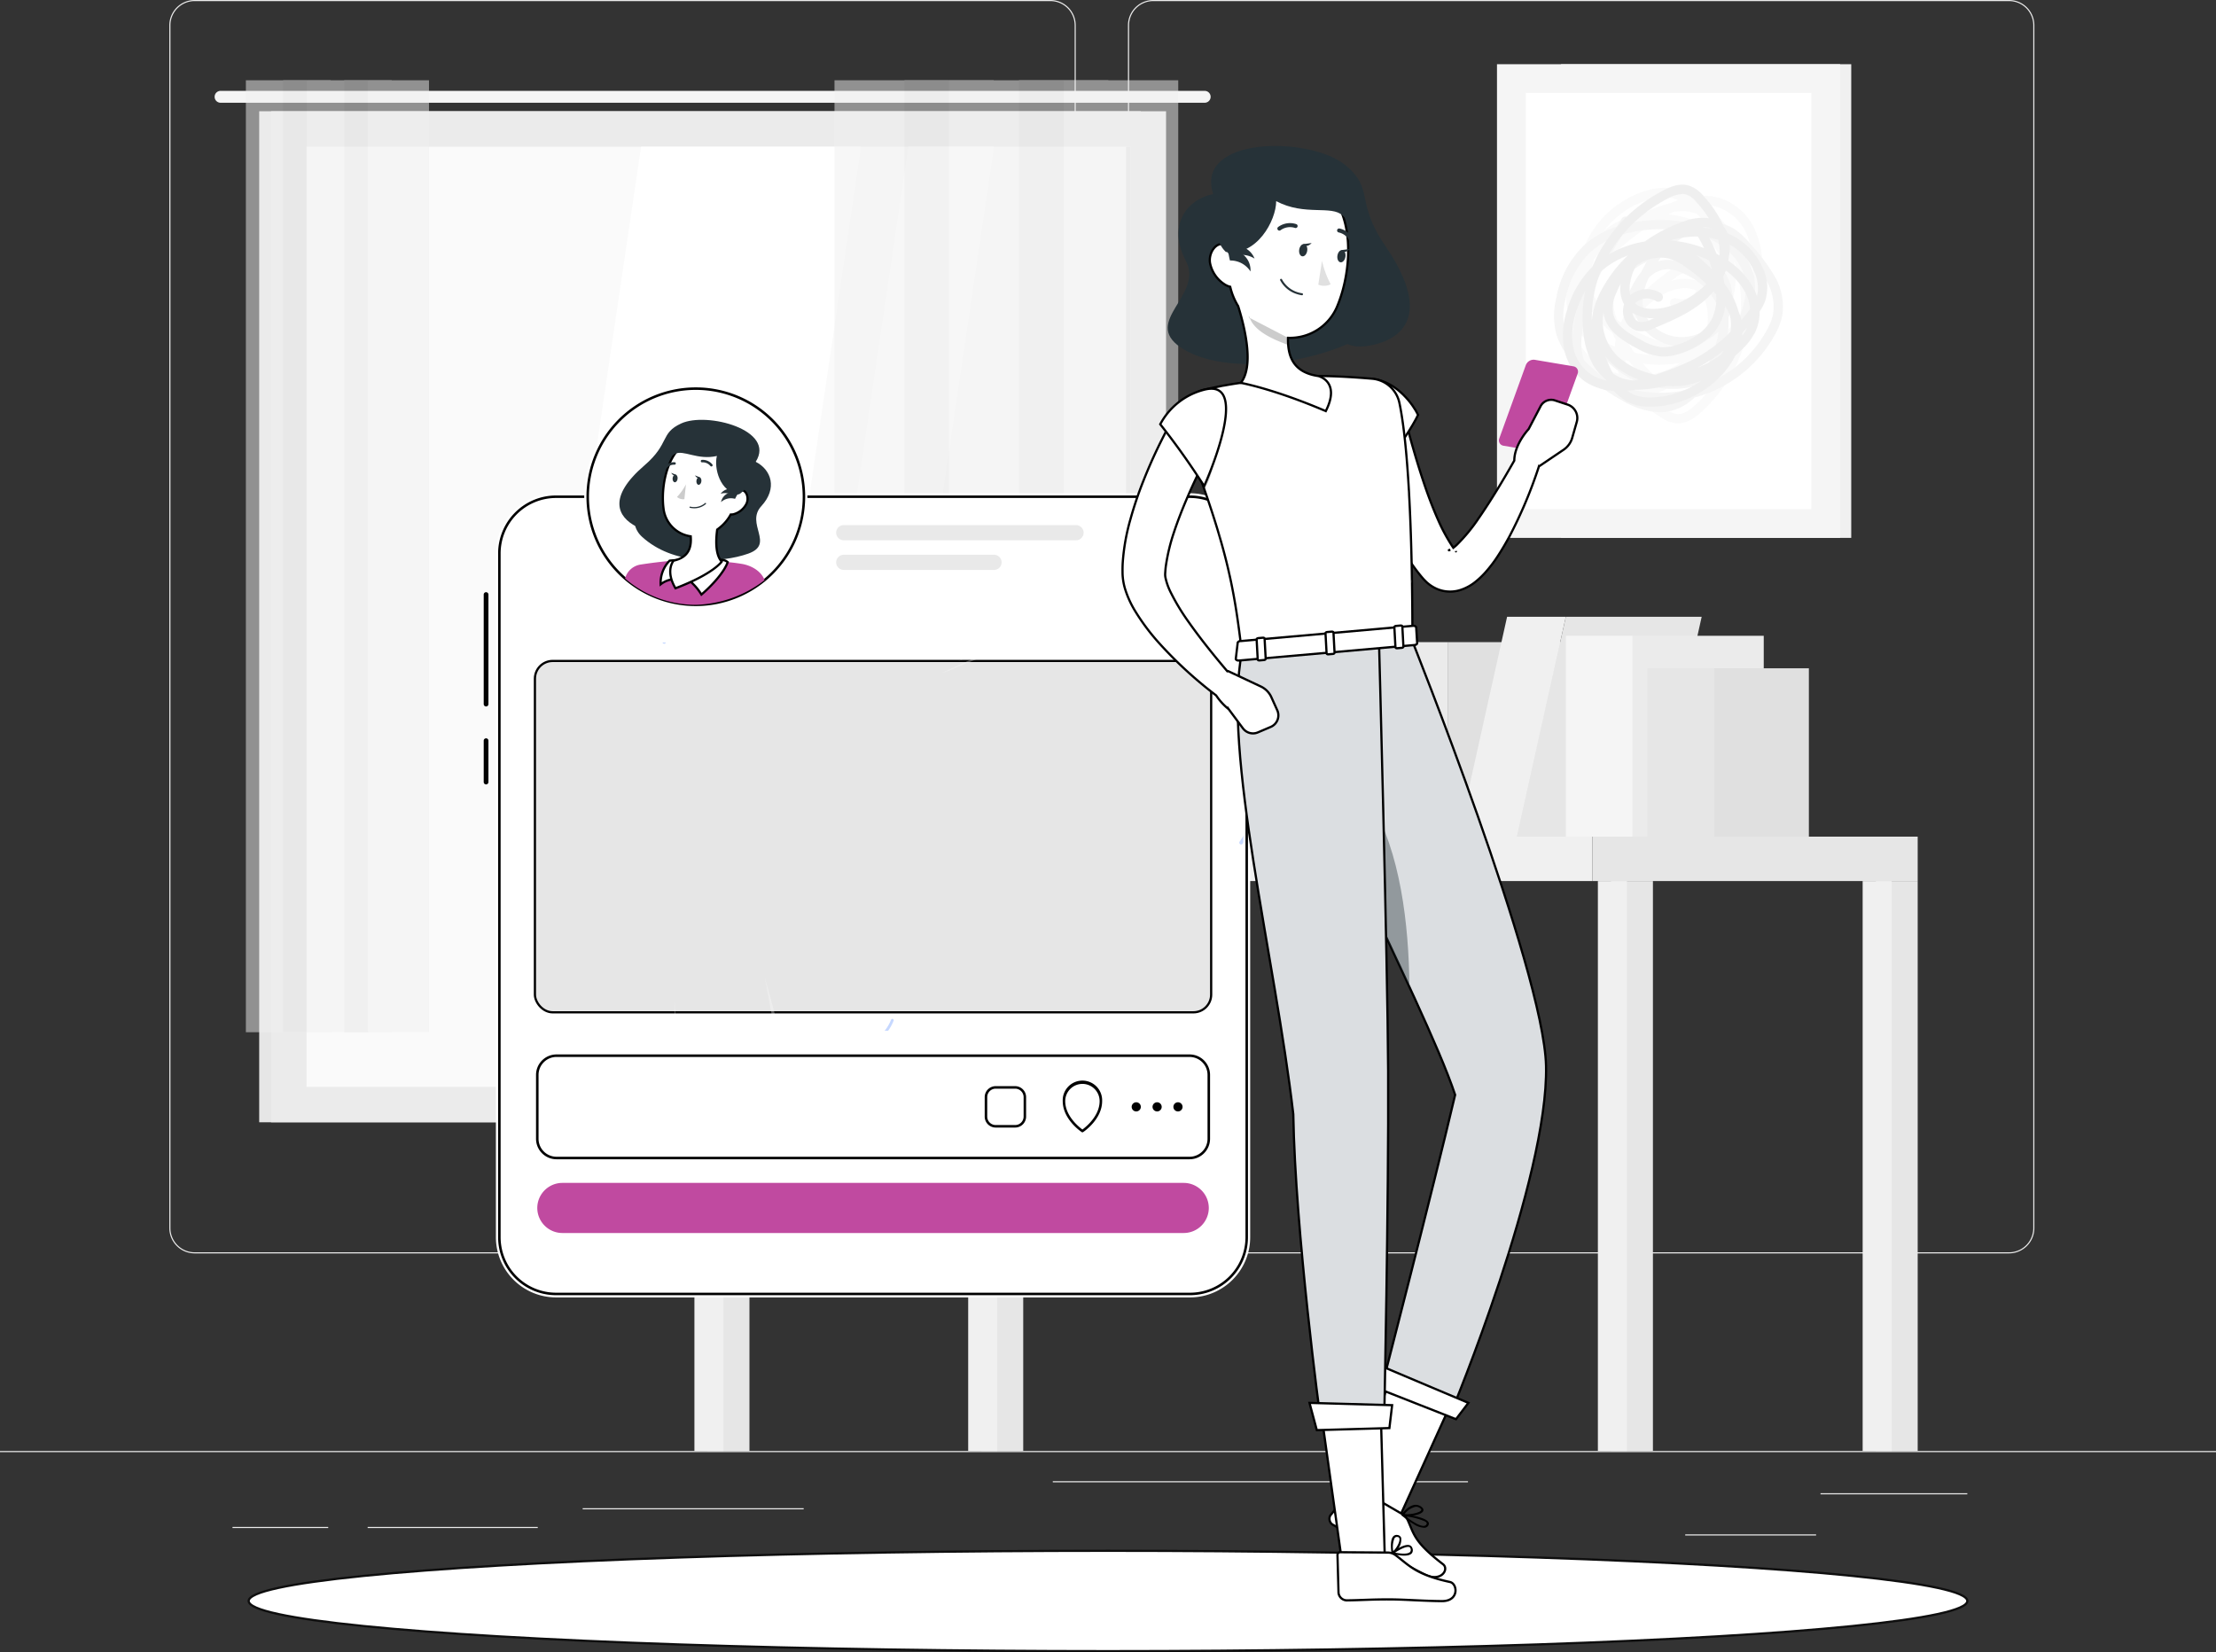<svg xmlns="http://www.w3.org/2000/svg" width="500" height="372.859" viewBox="0 0 500 372.859">
  <rect x="0" y="0" width="500" height="372.859" fill="#333333" stroke="none"/>
  <g id="_7887407_3793109" data-name="7887407_3793109" transform="translate(0 -54.952)">
    <g id="Background_Complete">
      <g id="Group_296491" data-name="Group 296491">
        <rect id="Rectangle_115697" data-name="Rectangle 115697" width="500" height="0.25" transform="translate(0 382.398)" fill="#ebebeb"/>
        <rect id="Rectangle_115698" data-name="Rectangle 115698" width="33.122" height="0.25" transform="translate(410.767 391.922)" fill="#ebebeb"/>
        <rect id="Rectangle_115699" data-name="Rectangle 115699" width="49.862" height="0.25" transform="translate(131.471 395.306)" fill="#ebebeb"/>
        <rect id="Rectangle_115700" data-name="Rectangle 115700" width="29.526" height="0.25" transform="translate(380.241 401.208)" fill="#ebebeb"/>
        <rect id="Rectangle_115701" data-name="Rectangle 115701" width="21.597" height="0.25" transform="translate(52.459 399.528)" fill="#ebebeb"/>
        <rect id="Rectangle_115702" data-name="Rectangle 115702" width="38.374" height="0.25" transform="translate(82.959 399.528)" fill="#ebebeb"/>
        <rect id="Rectangle_115703" data-name="Rectangle 115703" width="93.676" height="0.25" transform="translate(237.544 389.208)" fill="#ebebeb"/>
        <path id="Path_378880" data-name="Path 378880" d="M237.014,337.8H43.915a5.715,5.715,0,0,1-5.708-5.708V60.66a5.715,5.715,0,0,1,5.708-5.708h193.1a5.715,5.715,0,0,1,5.707,5.708V332.092A5.715,5.715,0,0,1,237.014,337.8ZM43.915,55.2a5.464,5.464,0,0,0-5.458,5.458V332.093a5.464,5.464,0,0,0,5.458,5.458h193.1a5.463,5.463,0,0,0,5.457-5.458V60.66a5.464,5.464,0,0,0-5.457-5.458H43.915Z" fill="#ebebeb"/>
        <path id="Path_378881" data-name="Path 378881" d="M453.31,337.8h-193.1a5.714,5.714,0,0,1-5.707-5.708V60.66a5.715,5.715,0,0,1,5.707-5.708h193.1a5.714,5.714,0,0,1,5.708,5.708V332.092A5.714,5.714,0,0,1,453.31,337.8ZM260.212,55.2a5.463,5.463,0,0,0-5.457,5.458V332.093a5.463,5.463,0,0,0,5.457,5.458h193.1a5.464,5.464,0,0,0,5.458-5.458V60.66A5.464,5.464,0,0,0,453.31,55.2h-193.1Z" fill="#ebebeb"/>
      </g>
      <g id="Group_296503" data-name="Group 296503">
        <g id="Group_296495" data-name="Group 296495">
          <g id="Group_296492" data-name="Group 296492">
            <rect id="Rectangle_115704" data-name="Rectangle 115704" width="198.901" height="228.152" transform="translate(58.483 80.059)" fill="#e6e6e6"/>
            <path id="Path_378882" data-name="Path 378882" d="M271.82,75.459H49.763A1.337,1.337,0,0,0,48.426,76.8h0a1.337,1.337,0,0,0,1.337,1.337H271.82a1.337,1.337,0,0,0,1.337-1.337h0A1.336,1.336,0,0,0,271.82,75.459Z" fill="#f5f5f5"/>
            <rect id="Rectangle_115705" data-name="Rectangle 115705" width="201.946" height="228.152" transform="translate(61.154 80.059)" fill="#ebebeb"/>
            <rect id="Rectangle_115706" data-name="Rectangle 115706" width="212.147" height="185.941" transform="translate(255.097 88.061) rotate(90)" fill="#fafafa"/>
            <path id="Path_378883" data-name="Path 378883" d="M113.271,300.209,144.648,88.062h49.631L162.9,300.209Z" fill="#fff"/>
            <path id="Path_378884" data-name="Path 378884" d="M173.563,300.209,204.941,88.062H224.29L192.912,300.209Z" fill="#fff"/>
            <rect id="Rectangle_115707" data-name="Rectangle 115707" width="212.147" height="1.016" transform="translate(255.097 88.062) rotate(90)" fill="#e6e6e6"/>
          </g>
          <g id="Group_296493" data-name="Group 296493" opacity="0.5">
            <rect id="Rectangle_115708" data-name="Rectangle 115708" width="13.773" height="214.823" transform="translate(55.477 73.066)" fill="#f0f0f0"/>
            <rect id="Rectangle_115709" data-name="Rectangle 115709" width="10.73" height="214.823" transform="translate(63.884 73.066)" fill="#e6e6e6"/>
            <rect id="Rectangle_115710" data-name="Rectangle 115710" width="13.773" height="214.823" transform="translate(69.249 73.066)" fill="#f0f0f0"/>
            <rect id="Rectangle_115711" data-name="Rectangle 115711" width="10.73" height="214.823" transform="translate(77.657 73.066)" fill="#e6e6e6"/>
            <rect id="Rectangle_115712" data-name="Rectangle 115712" width="13.773" height="214.823" transform="translate(83.022 73.066)" fill="#f0f0f0"/>
          </g>
          <g id="Group_296494" data-name="Group 296494" opacity="0.5">
            <rect id="Rectangle_115713" data-name="Rectangle 115713" width="25.852" height="214.823" transform="translate(188.29 73.066)" fill="#f0f0f0"/>
            <rect id="Rectangle_115714" data-name="Rectangle 115714" width="20.141" height="214.823" transform="translate(204.071 73.066)" fill="#e6e6e6"/>
            <rect id="Rectangle_115715" data-name="Rectangle 115715" width="25.852" height="214.823" transform="translate(214.142 73.066)" fill="#f0f0f0"/>
            <rect id="Rectangle_115716" data-name="Rectangle 115716" width="20.141" height="214.823" transform="translate(229.923 73.066)" fill="#e6e6e6"/>
            <rect id="Rectangle_115717" data-name="Rectangle 115717" width="25.852" height="214.823" transform="translate(239.993 73.066)" fill="#f0f0f0"/>
          </g>
        </g>
        <g id="Group_296496" data-name="Group 296496">
          <rect id="Rectangle_115718" data-name="Rectangle 115718" width="9.44" height="138.645" transform="translate(169.101 382.397) rotate(180)" fill="#e6e6e6"/>
          <rect id="Rectangle_115719" data-name="Rectangle 115719" width="6.556" height="138.645" transform="translate(163.239 382.397) rotate(180)" fill="#f0f0f0"/>
          <rect id="Rectangle_115720" data-name="Rectangle 115720" width="202.603" height="10.024" transform="translate(156.683 243.751)" fill="#f0f0f0"/>
          <rect id="Rectangle_115721" data-name="Rectangle 115721" width="9.44" height="128.62" transform="translate(372.952 382.396) rotate(180)" fill="#e6e6e6"/>
          <rect id="Rectangle_115722" data-name="Rectangle 115722" width="6.556" height="128.62" transform="translate(367.089 382.396) rotate(180)" fill="#f0f0f0"/>
          <rect id="Rectangle_115723" data-name="Rectangle 115723" width="9.44" height="128.62" transform="translate(432.691 382.396) rotate(180)" fill="#e6e6e6"/>
          <rect id="Rectangle_115724" data-name="Rectangle 115724" width="6.556" height="128.62" transform="translate(426.828 382.396) rotate(180)" fill="#f0f0f0"/>
          <rect id="Rectangle_115725" data-name="Rectangle 115725" width="9.44" height="128.62" transform="translate(230.872 382.396) rotate(180)" fill="#e6e6e6"/>
          <rect id="Rectangle_115726" data-name="Rectangle 115726" width="6.556" height="128.62" transform="translate(225.009 382.396) rotate(180)" fill="#f0f0f0"/>
          <rect id="Rectangle_115727" data-name="Rectangle 115727" width="73.405" height="10.024" transform="translate(432.691 253.776) rotate(180)" fill="#e6e6e6"/>
        </g>
        <g id="Group_296499" data-name="Group 296499">
          <g id="Group_296497" data-name="Group 296497">
            <rect id="Rectangle_115728" data-name="Rectangle 115728" width="26.679" height="43.89" transform="translate(240.741 199.861)" fill="#e0e0e0"/>
            <rect id="Rectangle_115729" data-name="Rectangle 115729" width="16.451" height="43.89" transform="translate(240.741 243.752) rotate(180)" fill="#ebebeb"/>
            <path id="Path_378885" data-name="Path 378885" d="M298.069,194.135H267.42l-11.051,49.617h30.648Z" fill="#e6e6e6"/>
            <path id="Path_378886" data-name="Path 378886" d="M254.163,194.135H267.42l-11.051,49.617H243.112Z" fill="#f0f0f0"/>
            <rect id="Rectangle_115730" data-name="Rectangle 115730" width="29.626" height="45.324" transform="translate(282.445 198.428)" fill="#ebebeb"/>
            <rect id="Rectangle_115731" data-name="Rectangle 115731" width="15.024" height="45.324" transform="translate(282.445 243.751) rotate(180)" fill="#f5f5f5"/>
            <rect id="Rectangle_115732" data-name="Rectangle 115732" width="21.45" height="37.989" transform="translate(300.804 205.762)" fill="#e0e0e0"/>
            <rect id="Rectangle_115733" data-name="Rectangle 115733" width="15.024" height="37.989" transform="translate(300.804 243.751) rotate(180)" fill="#e6e6e6"/>
          </g>
          <g id="Group_296498" data-name="Group 296498">
            <rect id="Rectangle_115734" data-name="Rectangle 115734" width="26.679" height="43.89" transform="translate(326.626 199.861)" fill="#e0e0e0"/>
            <rect id="Rectangle_115735" data-name="Rectangle 115735" width="16.451" height="43.89" transform="translate(326.627 243.752) rotate(180)" fill="#ebebeb"/>
            <path id="Path_378887" data-name="Path 378887" d="M383.954,194.135H353.306l-11.052,49.617H372.9Z" fill="#e6e6e6"/>
            <path id="Path_378888" data-name="Path 378888" d="M340.049,194.135h13.257l-11.052,49.617H329Z" fill="#f0f0f0"/>
            <rect id="Rectangle_115736" data-name="Rectangle 115736" width="29.626" height="45.324" transform="translate(368.33 198.428)" fill="#ebebeb"/>
            <rect id="Rectangle_115737" data-name="Rectangle 115737" width="15.024" height="45.324" transform="translate(368.329 243.751) rotate(180)" fill="#f5f5f5"/>
            <rect id="Rectangle_115738" data-name="Rectangle 115738" width="21.45" height="37.989" transform="translate(386.689 205.762)" fill="#e0e0e0"/>
            <rect id="Rectangle_115739" data-name="Rectangle 115739" width="15.024" height="37.989" transform="translate(386.689 243.751) rotate(180)" fill="#e6e6e6"/>
          </g>
        </g>
        <g id="Group_296502" data-name="Group 296502">
          <g id="Group_296500" data-name="Group 296500">
            <rect id="Rectangle_115740" data-name="Rectangle 115740" width="65.476" height="106.892" transform="translate(417.697 176.334) rotate(180)" fill="#f0f0f0"/>
            <rect id="Rectangle_115741" data-name="Rectangle 115741" width="77.422" height="106.892" transform="translate(415.188 176.334) rotate(180)" fill="#f5f5f5"/>
            <rect id="Rectangle_115742" data-name="Rectangle 115742" width="93.92" height="64.449" transform="translate(344.254 169.847) rotate(-90)" fill="#fff"/>
          </g>
          <g id="Group_296501" data-name="Group 296501" opacity="0.5">
            <path id="Path_378889" data-name="Path 378889" d="M378.63,150.492c-.07,0-.14,0-.21-.005a7.984,7.984,0,0,1-4.019-1.578,27.276,27.276,0,0,1-6.659-5.917,6.409,6.409,0,0,1-1.3-1.31,16.136,16.136,0,0,1-4.178-1.2,16.778,16.778,0,0,1-6.026-4.607,9.743,9.743,0,0,1-2.309-10.229,10.613,10.613,0,0,1-.434-4.695,14.252,14.252,0,0,1,1.961-5.165q.462-.793.984-1.562c1.333-7.406,7.342-14.013,15.153-16.281a13.067,13.067,0,0,1,4.073-.608,11.118,11.118,0,0,1,5.9,2.026,14.153,14.153,0,0,1,6.763.38,13.018,13.018,0,0,1,7.328,6.408,19.1,19.1,0,0,1,1.946,9,22.3,22.3,0,0,1-2.822,11.36.039.039,0,0,0-.006.011,31.238,31.238,0,0,1-.584,3.751,34.155,34.155,0,0,1-10.329,17.671C382.565,149.139,380.8,150.492,378.63,150.492Zm-7-6.374a30.113,30.113,0,0,0,3.928,3.039,6.022,6.022,0,0,0,2.948,1.234c1.512.05,2.9-1.034,3.947-1.994a32.073,32.073,0,0,0,9.638-16.316,22.65,22.65,0,0,1-7.458,5.127,33.969,33.969,0,0,1-7.5,6.76A11.381,11.381,0,0,1,371.629,144.118Zm-1.533-2.255a4.541,4.541,0,0,0,2.442,0c-.082-.073-.164-.146-.245-.221A20.217,20.217,0,0,1,370.1,141.863Zm-2-2.1a17.287,17.287,0,0,0,2.276,0,36.571,36.571,0,0,1-2.813-3.346c-.286-.069-.571-.144-.855-.223A12.923,12.923,0,0,0,368.1,139.759ZM370.71,137q1.066,1.246,2.255,2.4a18.8,18.8,0,0,0,6.228-2.56l-.115.007A28,28,0,0,1,370.71,137Zm-15.255-8.18a9.245,9.245,0,0,0,2.4,5.715,14.681,14.681,0,0,0,5.267,4.03,13.462,13.462,0,0,0,2.093.732,12.827,12.827,0,0,1-.6-2.787c-.005-.046-.01-.091-.014-.136-.061-.306-.112-.609-.151-.914a19.768,19.768,0,0,1-7.429-4.681A13.894,13.894,0,0,1,355.455,128.818Zm13.339,5.724a26.877,26.877,0,0,0,3.332.5c-.44-.212-.866-.427-1.273-.637-1.087-.558-2.226-1.171-3.362-1.85Q368.1,133.569,368.794,134.542Zm-12.644-8.9a11.39,11.39,0,0,0,2.386,3.69,17.134,17.134,0,0,0,5.821,3.839,11.691,11.691,0,0,1,.19-1.57q-.4-.764-.75-1.544a20.033,20.033,0,0,1-5.1-5.6,12.529,12.529,0,0,1-1.308-1.92q-.615,1.38-1.153,2.846C356.211,125.47,356.18,125.555,356.15,125.639Zm11.616,3.3a39.589,39.589,0,0,0,6.06,2.822,13.289,13.289,0,0,0,4.364.977h.054a8.95,8.95,0,0,0,6.785-3.458,11.572,11.572,0,0,0,.249-3.884,7.751,7.751,0,0,0-.969-3.31,5.947,5.947,0,0,1-6.834,2.166,1.05,1.05,0,0,1,.728-1.969,3.852,3.852,0,0,0,4.4-1.428,2.581,2.581,0,0,0,.148-.292c-2.034-1.128-4.889-.486-6.967.545a18.693,18.693,0,0,0-7.664,7.215Q367.931,128.636,367.766,128.936Zm19.884,1.9c-.1.174-.2.348-.3.52a18.543,18.543,0,0,0,5.387-5.5,30.362,30.362,0,0,0-1.559-12.213,17.853,17.853,0,0,1,.418,4.968,22.455,22.455,0,0,1-.609,3.859A29.821,29.821,0,0,1,387.65,130.832Zm-22.8-3.747q.443.311.9.609c2.191-5.042,7.025-8.719,10.965-11.715a5.96,5.96,0,0,1,3.715-1.581,4.409,4.409,0,0,1,2.232.722,5.193,5.193,0,0,1,2.4,4.566,8.215,8.215,0,0,1,2.213,4.761,18.048,18.048,0,0,0,.4-2.513,8.22,8.22,0,0,0-.859-5.253c-1.477-2.368-4.775-3.441-8.118-4.249a12.746,12.746,0,0,0-5.063-.512,9.271,9.271,0,0,0-3.065,1.235c-3.673,2.146-6.1,5.341-6.5,8.545A11.732,11.732,0,0,0,364.853,127.085Zm-4.42-3.829a16.674,16.674,0,0,0,1.679,1.7,11.77,11.77,0,0,1-.116-3.509c.475-3.849,3.286-7.624,7.52-10.1a11.2,11.2,0,0,1,3.765-1.491,14.477,14.477,0,0,1,5.914.539c3.777.911,7.531,2.17,9.407,5.179a7.6,7.6,0,0,1,.709,1.469c0-.045-.006-.09-.01-.134a12.458,12.458,0,0,0-6.917-9.808,18.852,18.852,0,0,0-7.2-1.782c-.681-.046-1.345-.06-1.994-.055-.589.383-1.167.772-1.734,1.159a53.609,53.609,0,0,0-5.787,4.406,33.174,33.174,0,0,0-6.624,8.422,11.222,11.222,0,0,0,.692,2.563A11.988,11.988,0,0,0,360.433,123.256Zm-4.183-4.387a9.745,9.745,0,0,0-.676,2.375c-.015.1-.027.208-.038.312q.41-.909.852-1.783C356.331,119.48,356.285,119.181,356.25,118.869Zm27.874-17.412a13.1,13.1,0,0,1,3.59,2.378,19.37,19.37,0,0,1,4.383,6.443,32.422,32.422,0,0,1,2.72,10.644,23.167,23.167,0,0,0,.7-5.771,17.072,17.072,0,0,0-1.71-8.034,10.9,10.9,0,0,0-6.121-5.383,10.782,10.782,0,0,0-3.8-.507C383.964,101.3,384.044,101.379,384.124,101.457ZM380.34,116.5a4.367,4.367,0,0,0-2.356,1.154l-.943.719a9.6,9.6,0,0,1,5.661-.108,3.082,3.082,0,0,0-1.164-1.369,2.367,2.367,0,0,0-1.159-.4C380.366,116.5,380.353,116.5,380.34,116.5Zm-20.562-3.2a11.36,11.36,0,0,0-.552,1.717,33.992,33.992,0,0,1,5.031-5.738q.492-.445,1-.873c-.222.148-.442.3-.659.455A26.55,26.55,0,0,0,359.778,113.295Zm15.6-13.868a11.444,11.444,0,0,0-3.2.53A20.02,20.02,0,0,0,361.924,107a15.771,15.771,0,0,1,4.7-2.709,18,18,0,0,1,3.307-.85c.82-.382,1.607-.727,2.332-1.038a26.443,26.443,0,0,1,4.654-1.6q.779-.343,1.591-.634l.112-.039a8.187,8.187,0,0,0-3.016-.692C375.533,99.429,375.458,99.427,375.383,99.427Zm1.1,3.9a20.13,20.13,0,0,1,6.833,1.9,14.866,14.866,0,0,1,2.562,1.629,27.672,27.672,0,0,0-2.086-2.689q-.423-.481-.85-.916a9,9,0,0,0-2.933-.657,10.149,10.149,0,0,0-2.426.206C377.216,102.963,376.849,103.141,376.487,103.326Z" fill="#f5f5f5"/>
            <path id="Path_378890" data-name="Path 378890" d="M374.494,147.988a17.98,17.98,0,0,1-8.455-2.633q-1.9-1.052-3.677-2.267-.627-.288-1.233-.607a12.378,12.378,0,0,1-5.1-4.366c-.113-.188-.216-.379-.311-.572a17.391,17.391,0,0,1-4.544-7.075,16.846,16.846,0,0,1,.007-8.444,21.8,21.8,0,0,1,6.132-11.616,20.475,20.475,0,0,1,7.437-4.3q.568-.908,1.141-1.806a1.049,1.049,0,0,1,1.846.983,34.1,34.1,0,0,1,14.3.147,12.021,12.021,0,0,1,9.208,1.136,17.441,17.441,0,0,1,3.778,3.533,41.023,41.023,0,0,1,5.39,7.2,13.429,13.429,0,0,1,1.7,8.959,14.787,14.787,0,0,1-1.558,4.08,29.339,29.339,0,0,1-16.907,13.941q-.643.205-1.3.381a12.008,12.008,0,0,1-6.127,3.185A10.664,10.664,0,0,1,374.494,147.988Zm-2.482-2.41a9.564,9.564,0,0,0,3.872.2q.384-.064.763-.167A30.512,30.512,0,0,1,372.012,145.578Zm-8.612-4.322a27.859,27.859,0,0,0,17.908,1.51c.193-.189.385-.388.576-.6a17.7,17.7,0,0,1-5.6.5,21.147,21.147,0,0,1-12.986-5.542,12.23,12.23,0,0,1-3.927-6.681,12.516,12.516,0,0,1,.523-5.625,19.669,19.669,0,0,1,11.772-13.094,15.792,15.792,0,0,1,1.879-.557,17.669,17.669,0,0,1,4.851-4.248q-1.221-.146-2.519-.2a29.361,29.361,0,0,0-9.755,1.141c-4.715,7.58-8.728,15.155-9.271,23.442a10.691,10.691,0,0,0,.608,5.022c.191.192.39.387.6.583A43,43,0,0,0,363.4,141.256Zm22.6-1.02q-.418.649-.874,1.276a27.111,27.111,0,0,0,13.587-12.159,12.826,12.826,0,0,0,1.353-3.5,11.593,11.593,0,0,0-1.493-7.553,39.381,39.381,0,0,0-5.127-6.825,15.6,15.6,0,0,0-3.308-3.131,8.238,8.238,0,0,0-2.966-1.1c.417.206.821.424,1.216.653,4.019,2.338,6.808,6.039,7.46,9.9a16.929,16.929,0,0,1-.876,7.974,37.969,37.969,0,0,1-4.7,9.769A18.259,18.259,0,0,1,386,140.236Zm-14.431-26.211a17.723,17.723,0,0,0-9.657,11.386A8.863,8.863,0,0,0,364.74,135.6a19.019,19.019,0,0,0,11.68,4.974,13.533,13.533,0,0,0,7.48-1.472c.188-.108.37-.223.547-.342a23.875,23.875,0,0,0,3.094-7.7c.091-.439.165-.867.224-1.288a12.239,12.239,0,0,1-9.774,3.264c-4.449-.555-8.333-3.87-9.236-7.882a9.406,9.406,0,0,1-.168-1,1.049,1.049,0,0,1-1.741-1.077,20.04,20.04,0,0,1,2.947-6.1q.225-.284.467-.547.223-.466.477-.944Q371.142,114.73,371.565,114.025Zm18.428,12.615a18.428,18.428,0,0,1-.4,4.85q-.209,1-.5,1.992a35.787,35.787,0,0,0,3.868-8.344,14.969,14.969,0,0,0,.81-7c-.55-3.254-2.96-6.408-6.446-8.437a20.588,20.588,0,0,0-5.268-2.112,11.948,11.948,0,0,0-2.273.951,14.421,14.421,0,0,0-3.02,2.216c4.914-.137,9.741,1.883,12.245,5.479A10.67,10.67,0,0,1,389.993,126.64Zm-27.1-17.518a17.008,17.008,0,0,0-4.155,2.818,19.745,19.745,0,0,0-5.514,10.527,14.642,14.642,0,0,0-.047,7.4,11.841,11.841,0,0,0,1.533,3.179c-.019-.683.007-1.321.043-1.881C355.27,123.35,358.779,116.026,362.9,109.122Zm9.111,8.53c-1.262,2.729-1.656,5.042-1.206,7.044.715,3.179,3.848,5.812,7.449,6.261a9.861,9.861,0,0,0,9.259-4.137c.124-.19.238-.385.344-.584a10.144,10.144,0,0,0-.73-2.911c-1.208-2.849-3.968-5.291-7.773-6.876a8.514,8.514,0,0,0-2.959-.758A6.227,6.227,0,0,0,372.008,117.652Zm4.276-4.06.156,0a10.441,10.441,0,0,1,3.718.918c4.081,1.7,7.129,4.333,8.651,7.453a8.573,8.573,0,0,0-1.521-4.526c-2.419-3.476-7.7-5.2-12.567-4.363q-.312.416-.612.86A7.207,7.207,0,0,1,376.284,113.592Z" fill="#ebebeb"/>
            <path id="Path_378891" data-name="Path 378891" d="M372.239,146.74a11.715,11.715,0,0,1-3.133-.375,10.179,10.179,0,0,1-4.94-3.188A13.387,13.387,0,0,1,358,141.3a11.652,11.652,0,0,1-5.091-7.606,17.859,17.859,0,0,1,.662-8.744,22.255,22.255,0,0,1,5.729-9.8.113.113,0,0,1,.011-.011,31.127,31.127,0,0,1,1.569-3.315,34.982,34.982,0,0,1,14.409-13.9c1.581-.828,3.665-1.708,5.751-1.108a7.289,7.289,0,0,1,3.337,2.382,24.227,24.227,0,0,1,4.568,6.946,5.765,5.765,0,0,1,.839,1.471,14.815,14.815,0,0,1,3.525,2.038,14.992,14.992,0,0,1,4.36,5.629,10.166,10.166,0,0,1,.567,7.72,10.971,10.971,0,0,1-1.218,2.253,10.14,10.14,0,0,1-.888,4.415,14.363,14.363,0,0,1-3.232,4.3q-.648.629-1.342,1.216c-3.263,6.5-10.638,11.212-18.494,11.541C372.777,146.734,372.5,146.74,372.239,146.74Zm-5.034-3.605a7.413,7.413,0,0,0,2.455,1.207,10.606,10.606,0,0,0,3.313.285,20.535,20.535,0,0,0,10.918-3.773,16.037,16.037,0,0,1-4.483,1.158,17.509,17.509,0,0,1-3.3.037c-.865.167-1.688.307-2.447.43a26.4,26.4,0,0,1-4.758.428q-.813.141-1.646.224Zm-9.542-22.487a22.809,22.809,0,0,0-2.084,4.9,15.842,15.842,0,0,0-.615,7.729,9.548,9.548,0,0,0,4.15,6.243,10.235,10.235,0,0,0,3.34,1.3c-.036-.059-.071-.118-.106-.178a11.8,11.8,0,0,1-2.688-3.009,17.345,17.345,0,0,1-2.316-6.947A30.129,30.129,0,0,1,357.663,120.648Zm6.291,18.585a8.2,8.2,0,0,0,2.485,1.218,9.574,9.574,0,0,0,2.293.354c.346-.063.691-.134,1.034-.21a18.35,18.35,0,0,1-5.628-3.215,13.424,13.424,0,0,1-1.872-1.99,24.348,24.348,0,0,0,1.158,2.822Q363.682,138.744,363.954,139.233ZM361.8,125.408a11.061,11.061,0,0,0,3.7,10.385,17.233,17.233,0,0,0,6.159,3.237q.926.291,1.824.5c.652-.22,1.3-.448,1.927-.676A55.084,55.084,0,0,0,382,136.1a34.27,34.27,0,0,0,8.458-6.255,10.3,10.3,0,0,0,.059-2.482,10.984,10.984,0,0,0-.246-1.458,14.443,14.443,0,0,0-1.032-1.837,11.321,11.321,0,0,1-.853,3.233c-1.516,3.475-5.061,6.237-9.725,7.577a11.315,11.315,0,0,1-3.9.523,13.665,13.665,0,0,1-5.359-1.831c-3.274-1.7-6.432-3.711-7.36-6.939A6.712,6.712,0,0,1,361.8,125.408Zm27.106,8.65a35.024,35.024,0,0,1-5.8,3.829,27.381,27.381,0,0,0,5.03-2.733A11.334,11.334,0,0,0,388.911,134.058Zm-23.252-15.007a18.051,18.051,0,0,0-.96,2.03,7.652,7.652,0,0,0-.643,4.972c.708,2.465,3.451,4.175,6.309,5.655a11.8,11.8,0,0,0,4.533,1.6,9.344,9.344,0,0,0,3.182-.446c4-1.149,7.134-3.542,8.38-6.4a11.008,11.008,0,0,0,.755-5.061q-.294-.347-.6-.687c-3.411,4.136-8.9,6.425-13.367,8.289a6.117,6.117,0,0,1-3.882.615,4.107,4.107,0,0,1-1.915-1.191,4.851,4.851,0,0,1-1.006-4.777A7.4,7.4,0,0,1,365.659,119.051ZM393.127,130.1c-.019.193-.043.389-.074.588a9.752,9.752,0,0,0,1.092-1.73C393.811,129.341,393.47,129.723,393.127,130.1Zm-24.812-4.53a2.613,2.613,0,0,0,.671,1.433,2.058,2.058,0,0,0,.923.6,4.326,4.326,0,0,0,2.532-.524l.77-.322A8.99,8.99,0,0,1,368.315,125.565Zm-7.227-9.22a28.682,28.682,0,0,0-1.918,10.88,16.814,16.814,0,0,1,.929-4.1,22.071,22.071,0,0,1,1.624-3.411,30.231,30.231,0,0,1,5.4-6.952l.143-.14A19.071,19.071,0,0,0,361.088,116.345Zm31.172,8.873a11.3,11.3,0,0,1,.66,1.937q.932-1.108,1.815-2.314c.051-.069.1-.138.15-.206a10.06,10.06,0,0,0-1.186-3.862A15.077,15.077,0,0,0,389.407,116a11.422,11.422,0,0,1-.6,1.395c.1.511.189,1.022.265,1.537A17.843,17.843,0,0,1,392.26,125.218Zm-23.332-1.807c1.581,1.41,4.426,1.429,6.5.979a19.319,19.319,0,0,0,9.1-4.915c.163-.153.317-.3.464-.452a35.444,35.444,0,0,0-4.765-3.877,12.135,12.135,0,0,0-3.755-1.865,9.044,9.044,0,0,0-7.3,1.649,11.191,11.191,0,0,0-1.294,3.5,7.227,7.227,0,0,0-.04,3.1,5.909,5.909,0,0,1,6.915-.4,1.049,1.049,0,0,1-1.184,1.732,3.8,3.8,0,0,0-4.453.344C369.048,123.276,368.986,123.343,368.928,123.411Zm21.033-9.6a17.664,17.664,0,0,1,5.584,5.967,12.517,12.517,0,0,1,.877,2.032,8.38,8.38,0,0,0-.668-5.669,12.873,12.873,0,0,0-3.745-4.84,12.283,12.283,0,0,0-1.714-1.128,12.043,12.043,0,0,1-.21,2.7c-.008.041-.016.082-.023.123C390.036,113.266,390,113.537,389.961,113.807Zm-7.127-1.244c.29.246.573.494.851.74.841.744,1.714,1.549,2.569,2.411q-.279-1.013-.631-2.006A25.058,25.058,0,0,0,382.834,112.563Zm4.47-.357q.345.18.686.371a11.713,11.713,0,0,0-.3-3.5,16.216,16.216,0,0,0-2.04-.488A32.55,32.55,0,0,1,387.3,112.206Zm-7.692-13.49a7.722,7.722,0,0,0-3.353,1.063,32.966,32.966,0,0,0-13.271,12.571,23.217,23.217,0,0,1,8.1-2.9,35.059,35.059,0,0,1,8.8-4.523,11.407,11.407,0,0,1,5.675-.742,26.5,26.5,0,0,0-2.754-3.587,5.341,5.341,0,0,0-2.353-1.768A3.077,3.077,0,0,0,379.612,98.716Zm-2.7,10.5a26.812,26.812,0,0,1,7.572,1.716q-.621-1.325-1.374-2.592A19.119,19.119,0,0,0,376.909,109.214Zm7.416-2.9q.945.081,1.864.249a4.5,4.5,0,0,0-1.948-.39h-.007C384.264,106.223,384.3,106.27,384.325,106.316Z" fill="#e0e0e0"/>
          </g>
        </g>
      </g>
    </g>
    <g id="Shadow_1_">
      <ellipse id="_x3C_Path_x3E__225_" cx="193.889" cy="11.323" rx="193.889" ry="11.323" transform="translate(56.111 404.915)" fill="#fff" stroke="#0e0e0e" stroke-width="0.5"/>
    </g>
    <g id="Status_update">
      <g id="Group_296512" data-name="Group 296512">
        <path id="Path_378892" data-name="Path 378892" d="M109.674,214.374a.533.533,0,0,1-.533-.533V189.123a.533.533,0,1,1,1.066,0v24.718A.533.533,0,0,1,109.674,214.374Z"/>
        <path id="Path_378893" data-name="Path 378893" d="M109.674,231.965a.533.533,0,0,1-.533-.533V222.1a.533.533,0,1,1,1.066,0v9.331A.533.533,0,0,1,109.674,231.965Z"/>
        <path id="Path_378894" data-name="Path 378894" d="M268.511,346.953H125.463a12.827,12.827,0,0,1-12.789-12.789V179.835a12.827,12.827,0,0,1,12.789-12.789H268.511A12.827,12.827,0,0,1,281.3,179.835V334.163A12.827,12.827,0,0,1,268.511,346.953Z" fill="#fff"/>
        <path id="Path_378895" data-name="Path 378895" d="M242.788,176.872H190.376a1.716,1.716,0,0,1-1.711-1.711h0a1.716,1.716,0,0,1,1.711-1.711h52.412a1.716,1.716,0,0,1,1.711,1.711h0A1.716,1.716,0,0,1,242.788,176.872Z" fill="#c8c8c8" opacity="0.4"/>
        <path id="Path_378896" data-name="Path 378896" d="M224.289,183.564H190.375a1.716,1.716,0,0,1-1.711-1.711h0a1.716,1.716,0,0,1,1.711-1.711h33.914A1.716,1.716,0,0,1,226,181.853h0A1.716,1.716,0,0,1,224.289,183.564Z" fill="#c8c8c8" opacity="0.4"/>
        <rect id="Rectangle_115743" data-name="Rectangle 115743" width="152.582" height="79.291" rx="4" transform="translate(120.695 204.106)" fill="#e6e6e6" stroke="#000" stroke-width="0.5"/>
        <g id="Group_296504" data-name="Group 296504" opacity="0.3">
          <path id="Path_378898" data-name="Path 378898" d="M114.965,199.937h-2.292v15.987c.648-3.409,1.089-6.845,1.515-10.2C114.43,203.814,114.679,201.879,114.965,199.937Z" fill="#fff"/>
          <path id="Path_378899" data-name="Path 378899" d="M113.522,215.725c.558-1.915,1-3.866,1.434-5.764l2.283-10.024h-1.473c-.293,1.975-.545,3.943-.792,5.888C114.561,209.077,114.139,212.408,113.522,215.725Z" fill="#fff"/>
          <path id="Path_378909" data-name="Path 378909" d="M149.862,200.224a.4.4,0,0,0,.215-.063.384.384,0,0,0,.146-.19.328.328,0,0,0,.014-.033h-.781c.024.036.05.071.074.107A.4.4,0,0,0,149.862,200.224Z" fill="#407bff"/>
          <path id="Path_378912" data-name="Path 378912" d="M152.24,280.983a16.336,16.336,0,0,0,.728,6.582h.071c-.034-.158-.068-.316-.1-.48A29.747,29.747,0,0,1,152.24,280.983Z" fill="#fff"/>
          <path id="Path_378913" data-name="Path 378913" d="M172.522,275.522c.583,2.576,1.033,5.186,1.472,7.735.245,1.425.5,2.866.77,4.308h1.068l-2.077-7.744C173.374,278.4,172.982,276.944,172.522,275.522Z" fill="#fff"/>
          <path id="Path_378923" data-name="Path 378923" d="M201.445,284.9a.3.3,0,0,0-.392.179,10.013,10.013,0,0,1-1.449,2.491h.773a10.308,10.308,0,0,0,1.247-2.278A.3.3,0,0,0,201.445,284.9Z" fill="#407bff"/>
          <path id="Path_378932" data-name="Path 378932" d="M215.828,205.56a124.543,124.543,0,0,1,16.062-5.623h-3.547c-5.322,2.071-10.593,4.378-15.77,6.868A19.716,19.716,0,0,0,215.828,205.56Z" fill="#fff"/>
          <path id="Path_378933" data-name="Path 378933" d="M226.106,199.937h-1.455q-4.326,2-8.547,4.275Q221.06,201.946,226.106,199.937Z" fill="#fff"/>
          <path id="Path_378935" data-name="Path 378935" d="M214.106,227.481a.364.364,0,0,1,0-.087A.364.364,0,0,0,214.106,227.481Z" fill="#407bff"/>
          <path id="Path_378937" data-name="Path 378937" d="M214.123,227.316a.455.455,0,0,1,.027-.073A.431.431,0,0,0,214.123,227.316Z" fill="#407bff"/>
          <path id="Path_378951" data-name="Path 378951" d="M279.8,245.445a.415.415,0,0,0,.58-.1q.494-.687.924-1.4v-1.707a20.522,20.522,0,0,1-1.6,2.624A.415.415,0,0,0,279.8,245.445Z" fill="#407bff"/>
        </g>
        <path id="Path_378953" data-name="Path 378953" d="M268.511,347.485H125.463a13.337,13.337,0,0,1-13.322-13.322V179.835a13.337,13.337,0,0,1,13.322-13.322H268.511a13.337,13.337,0,0,1,13.322,13.322V334.163A13.337,13.337,0,0,1,268.511,347.485ZM125.463,167.579a12.27,12.27,0,0,0-12.256,12.256V334.163a12.27,12.27,0,0,0,12.256,12.256H268.511a12.27,12.27,0,0,0,12.256-12.256V179.835a12.27,12.27,0,0,0-12.256-12.256H125.463Z" stroke="#fff" stroke-width="0.5"/>
        <g id="Group_296505" data-name="Group 296505">
          <path id="Path_378954" data-name="Path 378954" d="M268.409,316.276H125.564a4.349,4.349,0,0,1-4.336-4.337V297.521a4.348,4.348,0,0,1,4.336-4.336H268.408a4.348,4.348,0,0,1,4.336,4.336v14.418A4.347,4.347,0,0,1,268.409,316.276Z" fill="#fff"/>
          <path id="Path_378955" data-name="Path 378955" d="M268.409,316.81H125.564a4.875,4.875,0,0,1-4.869-4.87V297.522a4.874,4.874,0,0,1,4.869-4.87H268.408a4.875,4.875,0,0,1,4.869,4.87V311.94A4.874,4.874,0,0,1,268.409,316.81ZM125.564,293.718a3.808,3.808,0,0,0-3.8,3.8V311.94a3.808,3.808,0,0,0,3.8,3.8H268.408a3.808,3.808,0,0,0,3.8-3.8V297.522a3.808,3.808,0,0,0-3.8-3.8Z" stroke="#fff" stroke-width="0.5"/>
        </g>
        <g id="Group_296508" data-name="Group 296508">
          <g id="Group_296506" data-name="Group 296506">
            <path id="Path_378956" data-name="Path 378956" d="M229.045,309.118h-4.388a2.2,2.2,0,0,1-2.194-2.194v-4.387a2.2,2.2,0,0,1,2.194-2.194h4.388a2.2,2.2,0,0,1,2.194,2.194v4.387A2.2,2.2,0,0,1,229.045,309.118Z" fill="#fff" stroke="#fff" stroke-width="0.5"/>
            <path id="Path_378957" data-name="Path 378957" d="M229.044,309.651h-4.388a2.73,2.73,0,0,1-2.726-2.727v-4.388a2.73,2.73,0,0,1,2.726-2.728h4.388a2.731,2.731,0,0,1,2.727,2.728v4.388A2.73,2.73,0,0,1,229.044,309.651Zm-4.387-8.775A1.663,1.663,0,0,0,223,302.537v4.388a1.662,1.662,0,0,0,1.661,1.66h4.388a1.662,1.662,0,0,0,1.661-1.66v-4.388a1.663,1.663,0,0,0-1.661-1.661Z" stroke="#fff" stroke-width="0.5"/>
          </g>
          <g id="Group_296507" data-name="Group 296507">
            <path id="Path_378958" data-name="Path 378958" d="M248.391,303.432c0,4.011-4.164,6.76-4.164,6.76s-4.164-2.75-4.164-6.76a4.164,4.164,0,0,1,8.328,0Z" fill="#fff"/>
            <path id="Path_378959" data-name="Path 378959" d="M244.228,310.726a.525.525,0,0,1-.294-.089c-.18-.118-4.4-2.956-4.4-7.2a4.7,4.7,0,1,1,9.393,0c0,4.248-4.223,7.086-4.4,7.2A.53.53,0,0,1,244.228,310.726Zm0-10.924a3.635,3.635,0,0,0-3.631,3.631c0,3.069,2.719,5.4,3.631,6.1.913-.7,3.631-3.032,3.631-6.1A3.635,3.635,0,0,0,244.228,299.8Z" stroke="#fff" stroke-width="0.5"/>
          </g>
          <path id="Path_378960" data-name="Path 378960" d="M257.907,304.731a1.533,1.533,0,1,1-1.533-1.533A1.533,1.533,0,0,1,257.907,304.731Z" stroke="#fff" stroke-width="1"/>
          <path id="Path_378961" data-name="Path 378961" d="M262.615,304.731a1.533,1.533,0,1,1-1.533-1.533A1.533,1.533,0,0,1,262.615,304.731Z" stroke="#fff" stroke-width="1"/>
          <path id="Path_378962" data-name="Path 378962" d="M267.322,304.731a1.533,1.533,0,1,1-1.533-1.533A1.533,1.533,0,0,1,267.322,304.731Z" stroke="#fff" stroke-width="1"/>
        </g>
        <g id="Group_296509" data-name="Group 296509">
          <circle id="Ellipse_6713" data-name="Ellipse 6713" cx="24.394" cy="24.394" r="24.394" transform="translate(122.496 167.046) rotate(-45)" fill="#fff" stroke="#fff" stroke-width="0.5"/>
          <path id="Path_378963" data-name="Path 378963" d="M157,191.973a24.927,24.927,0,1,1,24.926-24.927A24.955,24.955,0,0,1,157,191.973Zm0-48.787a23.86,23.86,0,1,0,23.861,23.86A23.887,23.887,0,0,0,157,143.186Z" stroke="#fff" stroke-width="0.5"/>
        </g>
        <g id="Group_296510" data-name="Group 296510">
          <path id="Path_378964" data-name="Path 378964" d="M170.512,159.166c3.508,1.772,4.966,5.985,1.277,9.988s3.134,8.571-2.962,10.733-16.99,2.6-23.994-3.824,9.144-22.7,9.144-22.7Z" fill="#263238"/>
          <path id="Path_378965" data-name="Path 378965" d="M144.512,182.356c2-.309,4.849-.693,7.482-.885a75.123,75.123,0,0,1,10.849.224,43.968,43.968,0,0,1,4.506.505c2.153.341,4.424,1.625,5.165,3.669a26.6,26.6,0,0,1-15.522,5.568,24.294,24.294,0,0,1-15.955-5.936A4.278,4.278,0,0,1,144.512,182.356Z" fill="#c04aa0"/>
          <path id="Path_378966" data-name="Path 378966" d="M161.9,181.486a2.164,2.164,0,0,1,2.29.319c-.714,2.1-3.322,5.1-5.925,7.319a12.267,12.267,0,0,0-2.711-3.131l-3.313-.355a5.49,5.49,0,0,0-3.175,1.177,7.145,7.145,0,0,1,2.021-5.34c1.232-.144,3.886-.266,3.886-.266Z" fill="#fff" stroke="#000" stroke-width="0.5"/>
          <path id="Union_696" data-name="Union 696" d="M15718.422-1722.421c3.477-.752,4.049-3.08,3.856-5.493a7.166,7.166,0,0,1-6.136-6.3c-.69-5.375,1.027-13.952,6.986-15.666a8.017,8.017,0,0,1,10.142,9.126c-.156.926-.3,1.767-.432,2.538a2.655,2.655,0,0,1,.482-.129c1.532-.261,2.192,1.781,1.517,3.112a4.6,4.6,0,0,1-2.682,2.271,2.485,2.485,0,0,1-.854.127,9.708,9.708,0,0,1-2.57,3.032c-.158.13-.319.254-.481.37-.383,2.862-.318,5.782,1.019,7.232,0,0-1.8,2.725-10.426,6.011C15716.451-1720.214,15718.422-1722.421,15718.422-1722.421Z" transform="translate(-15566.431 1903.895)" fill="#fff" stroke="#000" stroke-width="0.5"/>
          <path id="Path_378970" data-name="Path 378970" d="M166.708,166.51c-4.318-.467-5.652-6.042-4.952-8.661-4.428,1.016-7.565-1.5-9.51-.448-3.583,1.943-5.317,6.3-3.863,13.632.74,3.727-1.7,4.319-4.726,2.787-4.392-2.224-6.586-6.679,1.732-13.829,5.8-4.983,3.488-7.271,8.32-9.487,5.8-2.66,21.421,1.479,16.8,8.662C169.423,165.4,166.708,166.51,166.708,166.51Z" fill="#263238"/>
          <path id="Path_378971" data-name="Path 378971" d="M166.89,166.1a7.5,7.5,0,0,1-1.113.95,3.318,3.318,0,0,0-3.176-.671A2.809,2.809,0,0,1,166.89,166.1Z" fill="#263238"/>
          <path id="Path_378972" data-name="Path 378972" d="M166.45,166.19a7.52,7.52,0,0,1-.606,1.332,3.318,3.318,0,0,0-3.161.738A2.81,2.81,0,0,1,166.45,166.19Z" fill="#263238"/>
          <path id="Path_378973" data-name="Path 378973" d="M158.257,163.555c-.051.475-.343.833-.654.8s-.521-.445-.471-.92.344-.833.654-.8S158.307,163.08,158.257,163.555Z" fill="#263238"/>
          <path id="Path_378974" data-name="Path 378974" d="M152.888,162.982c-.051.475-.344.833-.654.8s-.521-.445-.47-.92.343-.833.654-.8S152.938,162.507,152.888,162.982Z" fill="#263238"/>
          <path id="Path_378975" data-name="Path 378975" d="M152.551,162.1l-1.106-.451S151.936,162.606,152.551,162.1Z" fill="#263238"/>
          <path id="Path_378976" data-name="Path 378976" d="M154.775,164.245a12.749,12.749,0,0,1-2.017,2.851,2.056,2.056,0,0,0,1.66.5Z" fill="#ccc"/>
          <path id="Path_378977" data-name="Path 378977" d="M156.483,169.653a4.714,4.714,0,0,1-.8-.1.14.14,0,0,1,.06-.274,3.783,3.783,0,0,0,3.329-.792.14.14,0,1,1,.2.2A3.922,3.922,0,0,1,156.483,169.653Z" fill="#263238"/>
          <path id="Path_378979" data-name="Path 378979" d="M160.495,160.219a.284.284,0,0,1-.2-.1,2.233,2.233,0,0,0-1.847-.834.281.281,0,1,1-.071-.557,2.786,2.786,0,0,1,2.346,1.028.28.28,0,0,1-.229.462Z" fill="#263238"/>
          <path id="Path_378980" data-name="Path 378980" d="M150.142,160.769a.28.28,0,0,1-.235-.459,2.782,2.782,0,0,1,2.335-1.052.281.281,0,0,1-.064.558,2.217,2.217,0,0,0-1.839.853A.281.281,0,0,1,150.142,160.769Z" fill="#263238"/>
          <path id="Path_378981" data-name="Path 378981" d="M157.921,162.676l-1.106-.451S157.3,163.179,157.921,162.676Z" fill="#263238"/>
        </g>
        <path id="Path_378982" data-name="Path 378982" d="M267.091,333.2H126.882a5.67,5.67,0,0,1-5.654-5.654h0a5.67,5.67,0,0,1,5.654-5.654H267.09a5.671,5.671,0,0,1,5.654,5.654h0A5.669,5.669,0,0,1,267.091,333.2Z" fill="#c04aa0"/>
      </g>
    </g>
    <g id="Character_1_">
      <g id="Group_296521" data-name="Group 296521">
        <g id="Group_296522" data-name="Group 296522">
          <path id="Path_379056" data-name="Path 379056" d="M347.978,157.014l-8.726-1.472a1.218,1.218,0,0,1-.959-1.681l5.986-16.533a1.885,1.885,0,0,1,2-1.183L355,137.617a1.218,1.218,0,0,1,.959,1.681l-5.986,16.533A1.885,1.885,0,0,1,347.978,157.014Z" fill="#fff"/>
          <path id="Path_379057" data-name="Path 379057" d="M347.978,157.014l-8.726-1.472a1.218,1.218,0,0,1-.959-1.681l5.986-16.533a1.885,1.885,0,0,1,2-1.183L355,137.617a1.218,1.218,0,0,1,.959,1.681l-5.986,16.533A1.885,1.885,0,0,1,347.978,157.014Z" fill="#c04aa0"/>
        </g>
        <path id="Path_379007" data-name="Path 379007" d="M273.721,98.742c-6.217,1.3-10.253,7.273-6.162,15.064s-9.829,13.593-1.212,19.514,27.564,4.737,41.182-2.368-5.566-34.365-5.566-34.365Z" fill="#263238"/>
        <path id="Path_379008" data-name="Path 379008" d="M304.914,396.4l10.008,2.785L327.536,371.4l-13.91-6.022Z" fill="#fff" stroke="#000" stroke-width="0.5"/>
        <path id="Path_379009" data-name="Path 379009" d="M316.357,396.609,306.19,390.7a.785.785,0,0,0-1.016.1l-4.987,6.105a1.549,1.549,0,0,0,.685,2.2c3.574,2.008,5.381,2.824,9.852,5.422,2.751,1.6,6.69,3.669,10.6,5.68,3.82,1.967,5.738-1.133,4.259-2.265-6.632-5.075-6.54-6.91-7.974-9.988A3.1,3.1,0,0,0,316.357,396.609Z" fill="#fff" stroke="#000" stroke-width="0.5"/>
        <path id="Path_379010" data-name="Path 379010" d="M319,399.915a4.477,4.477,0,0,0,2.46.8,1.04,1.04,0,0,0,.883-.655.679.679,0,0,0-.092-.691c-.819-1.157-5.3-1.7-5.812-1.757a.2.2,0,0,0-.218.12.23.23,0,0,0,.085.25A21.049,21.049,0,0,0,319,399.915Zm2.5-.641a1.154,1.154,0,0,1,.363.3.262.262,0,0,1,.032.278.676.676,0,0,1-.574.435c-.784.1-2.316-.7-4.161-2.141A15.28,15.28,0,0,1,321.506,399.274Z" transform="translate(0 -1)"/>
        <path id="Path_379011" data-name="Path 379011" d="M316.348,398.016a.283.283,0,0,0,.1.035c1.31.216,4.373-.19,4.694-1.15.076-.227.048-.581-.517-.977a2.038,2.038,0,0,0-1.363-.378c-1.588.138-2.957,2.069-3.014,2.151a.2.2,0,0,0,0,.215A.274.274,0,0,0,316.348,398.016Zm3.9-1.839a1.417,1.417,0,0,1,.126.081c.372.261.324.408.308.456-.193.577-2.372,1.029-3.788.952a4.365,4.365,0,0,1,2.481-1.683A1.432,1.432,0,0,1,320.249,396.177Z" transform="translate(0 -1)"/>
        <path id="Union_693" data-name="Union 693" d="M14684.786-1271.512a7.424,7.424,0,0,1-2.892-.676,8.456,8.456,0,0,1-2.2-1.473l-.4-.4c-.118-.122-.295-.307-.34-.366l-.439-.513a43.011,43.011,0,0,1-5.425-8.445,86.579,86.579,0,0,1-3.773-8.652c-1.1-2.906-2.061-5.831-2.925-8.781-.846-2.973-1.64-5.857-2.286-8.992a5.33,5.33,0,0,1,4.144-6.292,5.327,5.327,0,0,1,6.244,3.922l.026.107c.661,2.666,1.389,5.532,2.189,8.268.79,2.762,1.64,5.5,2.548,8.187s1.917,5.318,3.024,7.829a40.379,40.379,0,0,0,3.479,6.395c.236-.179.486-.391.739-.623a38.714,38.714,0,0,0,5.044-6.134c2.808-4.061,5.457-8.485,7.976-12.921.019-3.707,3.231-7.1,3.231-7.1l2.663-5.089a2.692,2.692,0,0,1,3.234-1.4l3.036,1a3.193,3.193,0,0,1,1.916,3.914l-.993,3.482a4.879,4.879,0,0,1-1.936,2.729l-5.594,3.781a102.23,102.23,0,0,1-6.651,15.8c-.745,1.377-1.539,2.747-2.422,4.117a30.609,30.609,0,0,1-3.084,4.084,18.234,18.234,0,0,1-2.148,2.027,10.521,10.521,0,0,1-3.372,1.846,7.675,7.675,0,0,1-2.381.373C14684.944-1271.509,14684.866-1271.51,14684.786-1271.512Zm1.555-9.084h0C14686.345-1280.589,14686.343-1280.592,14686.341-1280.6Zm-1.562-.262c-.058.052.071.025.271-.072A.774.774,0,0,0,14684.779-1280.859Z" transform="translate(-14357.846 1459.962)" fill="#fff" stroke="#000" stroke-width="0.5"/>
        <path id="Path_379013" data-name="Path 379013" d="M311.107,140.724c4.286,1.081,7.583,5.222,8.855,7.854-2.527,5.361-11.852,17.351-11.852,17.351S300.011,137.866,311.107,140.724Z" fill="#fff" stroke="#000" stroke-width="0.5"/>
        <path id="Path_379014" data-name="Path 379014" d="M302.886,408.041l9.62.331-.924-33.5-13.3.19Z" fill="#fff" stroke="#000" stroke-width="0.5"/>
        <path id="Path_379015" data-name="Path 379015" d="M313.2,405.313l-10.769-.076a.612.612,0,0,0-.653.648l.235,8.5a1.908,1.908,0,0,0,1.829,1.713c3.743-.038,5.515-.245,10.25-.211,2.913.021,7.222.353,11.245.382,3.935.028,3.555-3.943,1.818-4.315-7.789-1.667-9.358-3.9-12.253-6.041A2.943,2.943,0,0,0,313.2,405.313Z" fill="#fff" stroke="#000" stroke-width="0.5"/>
        <path id="Path_379016" data-name="Path 379016" d="M315.747,145.853c1.34,6.335,2.9,20.643,2.942,52.936l-38.477,3.4c-1.767-14.558-3.233-23.951-13.391-50.047a6.916,6.916,0,0,1,4.882-9.25c2.478-.571,5.34-1.143,8.258-1.546a121.338,121.338,0,0,1,17.472-1.545c4.265.014,8.9.334,12.153.613A6.893,6.893,0,0,1,315.747,145.853Z" fill="#fff" stroke="#000" stroke-width="0.5"/>
        <g id="Group_296513" data-name="Group 296513" opacity="0.4">
          <path id="Path_379017" data-name="Path 379017" d="M308,189.314c-.226,3.9-.481,8.314-4.6,10.62-.176.1-.361.17-.542.255l1.232-.109c3.914-2.494,4.178-6.862,4.4-10.738.02-.336.039-.668.06-.993a81.945,81.945,0,0,0-.257-14.138,44.719,44.719,0,0,0-3-10.766c-.282-.762-.564-1.523-.835-2.283a25.571,25.571,0,0,1-.96-15.058,4.251,4.251,0,0,1,1.233-2.309,2.573,2.573,0,0,1,3.447.3c2.083,1.824,2.9,4.326,3.559,6.732.234.856.452,1.716.67,2.576a57.065,57.065,0,0,0,1.948,6.558,36.69,36.69,0,0,0,3.594,6.816c-.018-.332-.035-.667-.054-.99a35.041,35.041,0,0,1-3.083-6,56.567,56.567,0,0,1-1.93-6.5c-.219-.862-.438-1.726-.672-2.584-.678-2.479-1.524-5.059-3.709-6.973a3.078,3.078,0,0,0-4.085-.313,4.693,4.693,0,0,0-1.394,2.561A26.084,26.084,0,0,0,304,161.327c.272.762.555,1.524.837,2.288a44.366,44.366,0,0,1,2.968,10.645,81.468,81.468,0,0,1,.255,14.054Q308.031,188.809,308,189.314Z" fill="#fff" opacity="0.2"/>
          <path id="Path_379018" data-name="Path 379018" d="M314.285,195.911a7.4,7.4,0,0,1-.05-4.711c.744-2.037,2.552-3.477,4.354-4.849,0-.2-.006-.408-.01-.61l-.023.018c-1.943,1.475-3.953,3-4.782,5.273a7.872,7.872,0,0,0,.042,5.023,16.631,16.631,0,0,0,1.283,3.052l.52-.046A16.15,16.15,0,0,1,314.285,195.911Z" fill="#fff" opacity="0.2"/>
          <path id="Path_379019" data-name="Path 379019" d="M294.855,199.633c-1.455-1.013-1.946-2.67-1.5-5.066.415-2.244.936-4.67,1.591-7.419s1.38-5.541,2.08-8.238c.549-2.116,1.1-4.233,1.622-6.355,1.719-6.959,2.021-12.563.951-17.64-.877-4.162-1.871-8.879-5.21-12.484-.6-.651-2.762-2.726-5.181-2.012a1.8,1.8,0,0,1-1.05-.1c-.33.034-.661.068-.994.1a3.127,3.127,0,0,0,2.184.462c1.7-.5,3.536.638,4.681,1.875,3.247,3.505,4.226,8.152,5.09,12.252,1.054,5,.753,10.536-.947,17.421-.524,2.119-1.072,4.234-1.621,6.35-.7,2.7-1.425,5.491-2.082,8.248s-1.18,5.19-1.6,7.442c-.483,2.606.075,4.425,1.7,5.559a8.03,8.03,0,0,0,1.412.763l1.17-.1A7.575,7.575,0,0,1,294.855,199.633Z" fill="#fff" opacity="0.2"/>
          <path id="Path_379020" data-name="Path 379020" d="M277.1,166.14a30.91,30.91,0,0,0-2.058,9.424q.227.77.439,1.514a30.318,30.318,0,0,1,2.077-10.761c.493-1.263,1.054-2.481,1.6-3.66,1.933-4.193,3.759-8.155,2.307-13.468-.8-2.909-2.966-5.181-5.452-7.191l-.64.121c2.556,2.023,4.824,4.295,5.618,7.2,1.4,5.141-.385,9.023-2.279,13.134C278.163,163.637,277.6,164.862,277.1,166.14Z" fill="#fff" opacity="0.2"/>
          <path id="Path_379021" data-name="Path 379021" d="M285.369,179.433c2.025-6.481,4.321-13.827,5.013-21.181a26.841,26.841,0,0,0-.259-7.053l-.036-.212a15.76,15.76,0,0,0-4.458-9.29c-.378-.425-.642-.736-.849-.989-.189.023-.382.048-.572.073.238.3.569.7,1.054,1.242,3.461,3.889,3.869,6.279,4.341,9.047l.036.212a26.329,26.329,0,0,1,.254,6.923c-.687,7.3-2.975,14.623-4.993,21.081a8.077,8.077,0,0,1-2.165,3.923,5.235,5.235,0,0,1-3.681,1.306,3.387,3.387,0,0,1-1.818-.624q.076.338.152.67a4.087,4.087,0,0,0,1.634.444,5.733,5.733,0,0,0,4.038-1.427A8.492,8.492,0,0,0,285.369,179.433Z" fill="#fff" opacity="0.2"/>
        </g>
        <path id="Path_379022" data-name="Path 379022" d="M274.627,150.687c.174,4.678-.8,11.66-2.906,14.64-.673-1.927-1.408-3.965-2.211-6.129Z" opacity="0.2"/>
        <path id="Union_695" data-name="Union 695" d="M14671-1269.408c2.844-3.539,1.2-11.594-.6-17.325a14.554,14.554,0,0,1-1.793-4.363,4.014,4.014,0,0,1-1.281-.557,7.438,7.438,0,0,1-3.242-4.662c-.494-2.361,1.387-5.271,3.666-4.231a4.293,4.293,0,0,1,.7.407c.109-1.26.243-2.632.385-4.143a12.96,12.96,0,0,1,19.646-10.018c8.59,5.16,7.693,19.269,4.367,27.372a11.548,11.548,0,0,1-11.2,7.358c-.082,3.981,1.042,7.773,6.818,8.617,0,0,5.127,1.166,1.708,7.916C14678.269-1268.121,14671-1269.408,14671-1269.408Z" transform="translate(-14391.035 1410.76)" fill="#fff" stroke="#000" stroke-width="0.5"/>
        <path id="Path_379024" data-name="Path 379024" d="M281.985,126.692l8.673,4.511a4.739,4.739,0,0,0,0,1.625c-1.64-.717-7.373-2.528-8.673-6.136C281.541,125.457,281.877,127.3,281.985,126.692Z" opacity="0.2"/>
        <path id="Path_379026" data-name="Path 379026" d="M276.6,111.8c6.938,1.074,11.348-7.076,11.348-11.457,6.491,3.434,12.44.811,15.038,3.271,4.784,4.529,5.672,12.065.343,22.9-2.711,5.512.853,7.454,6.217,6.324,7.786-1.64,13.073-7.681,3.067-22.318-6.974-10.2-2.413-12.811-9.032-18.287-7.945-6.573-34.068-6.631-29.856,6.513C272.822,108.925,276.6,111.8,276.6,111.8Z" fill="#263238"/>
        <path id="Path_379027" data-name="Path 379027" d="M276.485,111.079a12.141,12.141,0,0,0,1.342,1.948,5.367,5.367,0,0,1,5.239.277A4.539,4.539,0,0,0,276.485,111.079Z" fill="#263238"/>
        <path id="Path_379028" data-name="Path 379028" d="M277.133,111.406a12.154,12.154,0,0,0,.39,2.333,5.367,5.367,0,0,1,4.628,2.472A4.54,4.54,0,0,0,277.133,111.406Z" fill="#263238"/>
        <g id="Group_296514" data-name="Group 296514">
          <path id="Path_379029" data-name="Path 379029" d="M318.335,198.79s30.018,75,30.5,96.71c.562,25.38-21.3,77.917-21.3,77.917l-15.411-6.833s10.939-42.224,16.2-64.563c-7.06-21.312-39.079-79.667-41.24-100.442Z" fill="#dbdee1"/>
          <path id="Path_379030" data-name="Path 379030" d="M318.335,198.79s30.018,75,30.5,96.71c.562,25.38-21.3,77.917-21.3,77.917l-15.411-6.833s10.939-42.224,16.2-64.563c-7.06-21.312-39.079-79.667-41.24-100.442Z" fill="#dbdee1" stroke="#000" stroke-width="0.5"/>
        </g>
        <path id="Path_379031" data-name="Path 379031" d="M310.151,367.983l18.366,7.228,2.8-3.675-20.389-8.609Z" fill="#fff" stroke="#000" stroke-width="0.5"/>
        <path id="Path_379032" data-name="Path 379032" d="M309.24,235.96c-2.37-3.98-7.69-5.44-12.55-4.99,6.33,15,14.63,32.18,21.32,46.67C317.88,263.36,315.94,247.23,309.24,235.96Z" fill="#263238" opacity="0.4"/>
        <g id="Group_296515" data-name="Group 296515">
          <path id="Path_379033" data-name="Path 379033" d="M311.124,198.86s1.96,72.68,2.082,97.743c.144,29.756-.893,79.058-.893,79.058l-14.388-.6s-5.68-42.038-6.118-68.7c-4.107-35.388-15.994-81.914-11.6-104.174Z" fill="#407bff"/>
        </g>
        <path id="Path_379034" data-name="Path 379034" d="M311.124,198.86s1.96,72.68,2.082,97.743c.144,29.756-.893,79.058-.893,79.058l-14.388-.6s-5.68-42.038-6.118-68.7c-4.107-35.388-15.994-81.914-11.6-104.174Z" fill="#dbdee1" stroke="#000" stroke-width="0.5"/>
        <path id="Path_379035" data-name="Path 379035" d="M297.115,377.684l16.38-.464.612-5.169-18.641-.516Z" fill="#fff" stroke="#000" stroke-width="0.5"/>
        <path id="Path_379036" data-name="Path 379036" d="M293.142,111.275c-.119.763.189,1.445.687,1.522s1-.477,1.119-1.24-.189-1.445-.687-1.522S293.261,110.513,293.142,111.275Z" fill="#263238"/>
        <path id="Path_379037" data-name="Path 379037" d="M301.765,112.622c-.119.763.189,1.444.687,1.522s1-.478,1.119-1.24-.189-1.444-.687-1.522S301.885,111.859,301.765,112.622Z" fill="#263238"/>
        <path id="Path_379038" data-name="Path 379038" d="M302.657,111.39l1.915-.242S303.409,112.432,302.657,111.39Z" fill="#263238"/>
        <path id="Path_379039" data-name="Path 379039" d="M298.29,113.805a20.644,20.644,0,0,0,1.959,5.294,3.32,3.32,0,0,1-2.8.086Z" fill="#e0e0e0"/>
        <path id="Path_379040" data-name="Path 379040" d="M292.484,121.272a7.444,7.444,0,0,0,1.262.31.227.227,0,0,0,.07-.448A6.108,6.108,0,0,1,289.257,118a.227.227,0,0,0-.414.186A6.337,6.337,0,0,0,292.484,121.272Z" fill="#263238"/>
        <path id="Path_379042" data-name="Path 379042" d="M288.576,106.981a.454.454,0,0,0,.351-.071,3.613,3.613,0,0,1,3.233-.532.453.453,0,0,0,.342-.84,4.5,4.5,0,0,0-4.092.626.454.454,0,0,0-.115.631A.448.448,0,0,0,288.576,106.981Z" fill="#263238"/>
        <path id="Path_379043" data-name="Path 379043" d="M304.861,109.747a.449.449,0,0,0,.337-.017.454.454,0,0,0,.222-.6,4.5,4.5,0,0,0-3.207-2.617.453.453,0,0,0-.132.9,3.588,3.588,0,0,1,2.516,2.1A.446.446,0,0,0,304.861,109.747Z" fill="#263238"/>
        <path id="Union_694" data-name="Union 694" d="M14691.17-1241.3l-3.214-4.32a13.705,13.705,0,0,1-2.835-3.11,93.518,93.518,0,0,1-12.578-11.491,48.81,48.81,0,0,1-5.747-7.633,21.918,21.918,0,0,1-2.243-4.988,13.461,13.461,0,0,1-.546-3.32c-.015-.937-.012-1.786.048-2.649a47.122,47.122,0,0,1,1.712-9.61,85.39,85.39,0,0,1,2.97-8.8q1.688-4.267,3.692-8.337c1.361-2.73,2.7-5.349,4.327-8.068a5.328,5.328,0,0,1,7.309-1.83,5.331,5.331,0,0,1,1.944,7.116l-.06.107c-1.283,2.346-2.656,4.907-3.881,7.415-1.235,2.531-2.442,5.069-3.534,7.629s-2.1,5.132-2.943,7.692a43.036,43.036,0,0,0-1.812,7.53c-.085.594-.118,1.206-.155,1.726a3.709,3.709,0,0,0,.081,1.007,13.955,13.955,0,0,0,1.089,3.091,48.326,48.326,0,0,0,4.116,6.832c2.655,3.769,5.657,7.51,8.735,11.133l.171-.044,7.386,3.475a4.9,4.9,0,0,1,2.383,2.424l1.328,2.94a2.825,2.825,0,0,1-1.469,3.759l-2.9,1.236a2.813,2.813,0,0,1-1.106.227A2.825,2.825,0,0,1,14691.17-1241.3Z" transform="translate(-14410.723 1460.614)" fill="#fff" stroke="#000" stroke-width="0.5"/>
        <path id="Path_379045" data-name="Path 379045" d="M271.7,142.9a15.549,15.549,0,0,0-9.911,7.792,169.072,169.072,0,0,1,9.911,13.953S282.8,140.038,271.7,142.9Z" fill="#fff" stroke="#000" stroke-width="0.5"/>
        <path id="Path_379046" data-name="Path 379046" d="M318.6,406.421a1.213,1.213,0,0,0,.086-1.1.984.984,0,0,0-.561-.641c-1.2-.511-3.79,1.344-4.082,1.557a.2.2,0,0,0-.059.228.287.287,0,0,0,.2.182c1.292.3,3.572.688,4.331-.125A.786.786,0,0,0,318.6,406.421Zm-3.826-.093c1.063-.708,2.6-1.506,3.236-1.236a.408.408,0,0,1,.238.289.775.775,0,0,1-.094.8C317.739,406.624,316.494,406.672,314.769,406.328Z" transform="translate(0 -1)"/>
        <path id="Path_379047" data-name="Path 379047" d="M315.359,405.567a3.322,3.322,0,0,0,.794-2.586,1,1,0,0,0-.873-.638,1.02,1.02,0,0,0-.909.3c-.879.912-.423,3.671-.4,3.788a.287.287,0,0,0,.146.2.23.23,0,0,0,.227,0A4.09,4.09,0,0,0,315.359,405.567Zm-.712-2.485a.79.79,0,0,1,.085-.1.637.637,0,0,1,.572-.188c.3.037.38.166.42.274.245.659-.576,2.2-1.362,2.923A5.2,5.2,0,0,1,314.647,403.082Z" transform="translate(0 -1)"/>
        <g id="Group_296516" data-name="Group 296516">
          <path id="Path_379048" data-name="Path 379048" d="M279.266,199.971l-.419,3.554c-.091.281.27.527.715.488l39.6-3.5c.347-.031.606-.227.593-.449l-.217-3.5c-.015-.242-.349-.419-.728-.385l-38.963,3.446A.648.648,0,0,0,279.266,199.971Z" fill="#fff" stroke="#000" stroke-width="0.5"/>
        </g>
        <g id="Group_296517" data-name="Group 296517">
          <path id="Path_379049" data-name="Path 379049" d="M285.213,203.894l-1.043.092c-.208.018-.384-.075-.391-.209l-.244-4.548c-.007-.133.157-.257.365-.275l1.044-.092c.208-.018.384.076.391.209l.244,4.548C285.585,203.751,285.421,203.875,285.213,203.894Z" fill="#407bff"/>
          <path id="Path_379050" data-name="Path 379050" d="M285.213,203.894l-1.043.092c-.208.018-.384-.075-.391-.209l-.244-4.548c-.007-.133.157-.257.365-.275l1.044-.092c.208-.018.384.076.391.209l.244,4.548C285.585,203.751,285.421,203.875,285.213,203.894Z" fill="#fff" stroke="#000" stroke-width="0.5"/>
        </g>
        <g id="Group_296518" data-name="Group 296518">
          <path id="Path_379051" data-name="Path 379051" d="M316.291,201.145l-1.043.092c-.208.018-.384-.076-.391-.209l-.244-4.548c-.007-.133.157-.257.365-.275l1.044-.092c.208-.018.384.076.391.209l.244,4.548C316.663,201,316.5,201.126,316.291,201.145Z" fill="#407bff"/>
          <path id="Path_379052" data-name="Path 379052" d="M316.291,201.145l-1.043.092c-.208.018-.384-.076-.391-.209l-.244-4.548c-.007-.133.157-.257.365-.275l1.044-.092c.208-.018.384.076.391.209l.244,4.548C316.663,201,316.5,201.126,316.291,201.145Z" fill="#fff" stroke="#000" stroke-width="0.5"/>
        </g>
        <g id="Group_296519" data-name="Group 296519">
          <path id="Path_379053" data-name="Path 379053" d="M300.752,202.519l-1.043.092c-.208.018-.384-.075-.391-.208l-.244-4.548c-.007-.133.157-.257.365-.275l1.044-.092c.208-.018.384.075.391.208l.244,4.548C301.124,202.377,300.96,202.5,300.752,202.519Z" fill="#407bff"/>
          <path id="Path_379054" data-name="Path 379054" d="M300.752,202.519l-1.043.092c-.208.018-.384-.075-.391-.208l-.244-4.548c-.007-.133.157-.257.365-.275l1.044-.092c.208-.018.384.075.391.208l.244,4.548C301.124,202.377,300.96,202.5,300.752,202.519Z" fill="#fff" stroke="#000" stroke-width="0.5"/>
        </g>
        <path id="Path_379060" data-name="Path 379060" d="M294.034,110.043l1.915-.242S294.785,111.085,294.034,110.043Z" fill="#263238"/>
      </g>
    </g>
  </g>
</svg>

